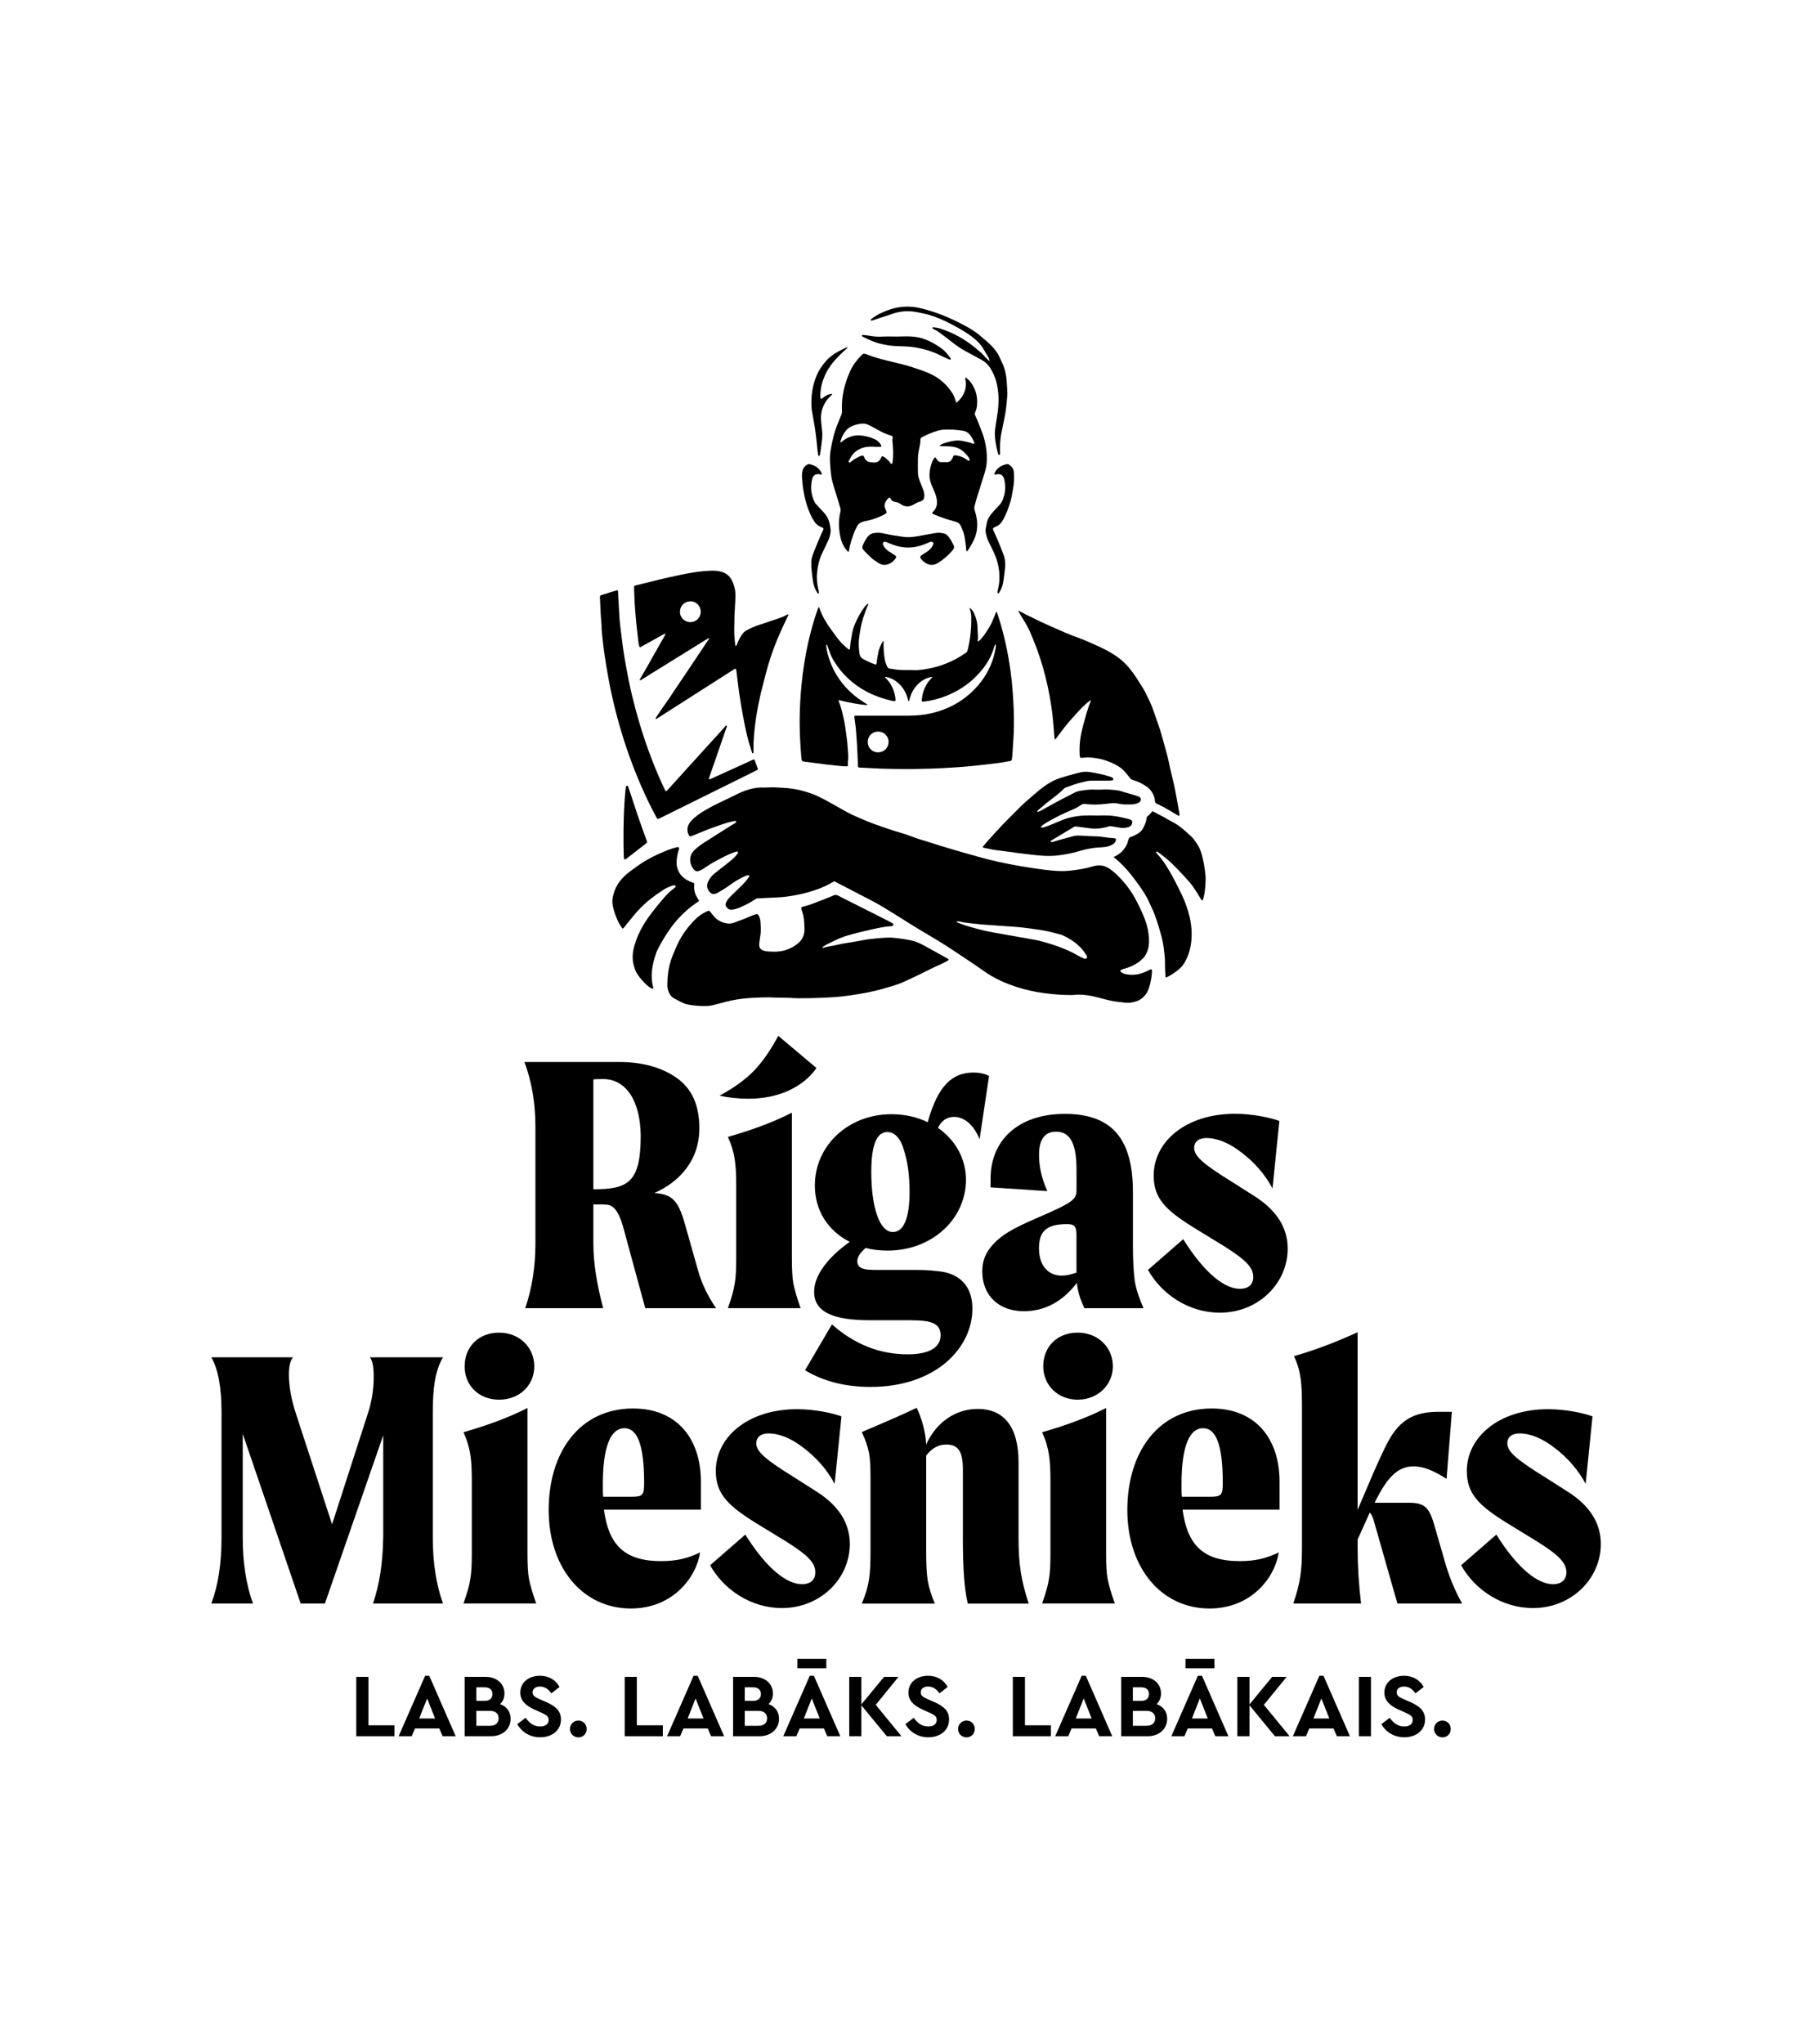 <svg width="71" height="80" viewBox="0 0 71 80" fill="none" xmlns="http://www.w3.org/2000/svg">
<g clip-path="url(#clip0_4019_3171)">
<path d="M14.428 65.633H13.952V67.956H15.446V67.528H14.428V65.633Z" fill="black"/>
<path d="M16.649 65.59L15.611 67.956H16.122L16.253 67.653H17.204L17.334 67.956H17.845L16.81 65.59H16.651H16.649ZM16.417 67.262L16.728 66.477L17.038 67.262H16.419H16.417Z" fill="black"/>
<path d="M19.583 66.7C19.7 66.59 19.755 66.45 19.755 66.281C19.755 65.9 19.45 65.633 19.02 65.633H18.196V67.956H19.231C19.679 67.956 19.996 67.674 19.996 67.273C19.996 66.991 19.841 66.794 19.583 66.7ZM18.653 66.042H18.981C19.176 66.042 19.284 66.141 19.284 66.306C19.284 66.472 19.174 66.574 18.981 66.574H18.653V66.042ZM19.196 67.548H18.653V66.964H19.196C19.403 66.964 19.527 67.077 19.527 67.255C19.527 67.434 19.405 67.547 19.196 67.547V67.548Z" fill="black"/>
<path d="M21.393 66.622L21.128 66.505C20.931 66.418 20.858 66.361 20.858 66.238C20.858 66.093 20.98 66.012 21.146 66.012C21.323 66.012 21.469 66.099 21.59 66.279L21.913 66.029C21.769 65.762 21.501 65.59 21.146 65.59C20.706 65.59 20.375 65.851 20.375 66.248C20.375 66.558 20.582 66.759 20.939 66.916L21.189 67.029C21.41 67.131 21.485 67.181 21.485 67.318C21.485 67.477 21.363 67.574 21.154 67.574C20.901 67.574 20.735 67.443 20.584 67.236L20.256 67.483C20.436 67.797 20.759 67.998 21.154 67.998C21.619 67.998 21.968 67.727 21.968 67.3C21.968 66.986 21.785 66.794 21.394 66.62L21.393 66.622Z" fill="black"/>
<path d="M22.651 67.344C22.465 67.344 22.32 67.489 22.32 67.672C22.32 67.855 22.465 68 22.651 68C22.838 68 22.975 67.86 22.975 67.672C22.975 67.484 22.835 67.344 22.651 67.344Z" fill="black"/>
<path d="M24.939 65.633H24.465V67.956H25.957V67.528H24.939V65.633Z" fill="black"/>
<path d="M27.162 65.59L26.124 67.956H26.635L26.766 67.653H27.716L27.847 67.956H28.358L27.323 65.59H27.164H27.162ZM26.93 67.262L27.24 66.477L27.551 67.262H26.931H26.93Z" fill="black"/>
<path d="M30.096 66.7C30.212 66.59 30.268 66.45 30.268 66.281C30.268 65.9 29.962 65.633 29.532 65.633H28.709V67.956H29.744C30.192 67.956 30.508 67.674 30.508 67.273C30.508 66.991 30.354 66.794 30.096 66.7ZM29.166 66.042H29.494C29.688 66.042 29.797 66.141 29.797 66.306C29.797 66.472 29.687 66.574 29.494 66.574H29.166V66.042ZM29.709 67.548H29.166V66.964H29.709C29.916 66.964 30.04 67.077 30.04 67.255C30.04 67.434 29.918 67.547 29.709 67.547V67.548Z" fill="black"/>
<path d="M31.712 65.59L30.674 67.956H31.185L31.316 67.653H32.266L32.397 67.956H32.908L31.873 65.59H31.714H31.712ZM31.48 67.262L31.79 66.477L32.101 67.262H31.481H31.48Z" fill="black"/>
<path d="M32.36 64.926H31.227V65.298H32.36V64.926Z" fill="black"/>
<path d="M35.186 65.633H34.621L33.732 66.711V65.633H33.258V67.956H33.732V66.746L34.729 67.956H35.302L34.296 66.728L35.186 65.633Z" fill="black"/>
<path d="M36.592 66.622L36.328 66.505C36.13 66.418 36.057 66.361 36.057 66.238C36.057 66.093 36.18 66.012 36.345 66.012C36.522 66.012 36.669 66.099 36.789 66.279L37.113 66.029C36.968 65.762 36.7 65.59 36.345 65.59C35.906 65.59 35.575 65.851 35.575 66.248C35.575 66.558 35.782 66.759 36.138 66.916L36.388 67.029C36.609 67.131 36.684 67.181 36.684 67.318C36.684 67.477 36.562 67.574 36.353 67.574C36.1 67.574 35.934 67.443 35.783 67.236L35.455 67.483C35.635 67.797 35.958 67.998 36.353 67.998C36.818 67.998 37.167 67.727 37.167 67.3C37.167 66.986 36.984 66.794 36.594 66.62L36.592 66.622Z" fill="black"/>
<path d="M37.85 67.344C37.663 67.344 37.519 67.489 37.519 67.672C37.519 67.855 37.663 68 37.85 68C38.036 68 38.173 67.86 38.173 67.672C38.173 67.484 38.033 67.344 37.85 67.344Z" fill="black"/>
<path d="M40.139 65.633H39.664V67.956H41.156V67.528H40.139V65.633Z" fill="black"/>
<path d="M42.361 65.59L41.323 67.956H41.834L41.965 67.653H42.916L43.046 67.956H43.557L42.522 65.59H42.363H42.361ZM42.129 67.262L42.44 66.477L42.75 67.262H42.131H42.129Z" fill="black"/>
<path d="M45.295 66.7C45.411 66.59 45.467 66.45 45.467 66.281C45.467 65.9 45.161 65.633 44.731 65.633H43.908V67.956H44.943C45.391 67.956 45.708 67.674 45.708 67.273C45.708 66.991 45.553 66.794 45.295 66.7ZM44.365 66.042H44.693C44.888 66.042 44.996 66.141 44.996 66.306C44.996 66.472 44.886 66.574 44.693 66.574H44.365V66.042ZM44.908 67.548H44.365V66.964H44.908C45.115 66.964 45.239 67.077 45.239 67.255C45.239 67.434 45.117 67.547 44.908 67.547V67.548Z" fill="black"/>
<path d="M47.559 64.926H46.425V65.298H47.559V64.926Z" fill="black"/>
<path d="M46.91 65.59L45.872 67.956H46.383L46.514 67.653H47.464L47.595 67.956H48.106L47.071 65.59H46.912H46.91ZM46.678 67.262L46.988 66.477L47.299 67.262H46.679H46.678Z" fill="black"/>
<path d="M50.387 65.633H49.82L48.932 66.711V65.633H48.457V67.956H48.932V66.746L49.928 67.956H50.503L49.495 66.728L50.387 65.633Z" fill="black"/>
<path d="M51.669 65.59L50.631 67.956H51.142L51.273 67.653H52.223L52.354 67.956H52.865L51.83 65.59H51.671H51.669ZM51.437 67.262L51.747 66.477L52.058 67.262H51.438H51.437Z" fill="black"/>
<path d="M53.689 65.633H53.215V67.956H53.689V65.633Z" fill="black"/>
<path d="M55.233 66.622L54.968 66.505C54.771 66.418 54.698 66.361 54.698 66.238C54.698 66.093 54.82 66.012 54.986 66.012C55.163 66.012 55.309 66.099 55.43 66.279L55.753 66.029C55.608 65.762 55.341 65.59 54.986 65.59C54.546 65.59 54.215 65.851 54.215 66.248C54.215 66.558 54.422 66.759 54.779 66.916L55.029 67.029C55.25 67.131 55.325 67.181 55.325 67.318C55.325 67.477 55.202 67.574 54.994 67.574C54.741 67.574 54.575 67.443 54.424 67.236L54.096 67.483C54.276 67.797 54.599 67.998 54.994 67.998C55.459 67.998 55.807 67.727 55.807 67.3C55.807 66.986 55.624 66.794 55.234 66.62L55.233 66.622Z" fill="black"/>
<path d="M56.489 67.344C56.303 67.344 56.158 67.489 56.158 67.672C56.158 67.855 56.303 68 56.489 68C56.676 68 56.813 67.86 56.813 67.672C56.813 67.484 56.672 67.344 56.489 67.344Z" fill="black"/>
<path d="M20.968 48.654C20.968 49.589 20.834 50.433 20.568 51.203H23.622C23.371 50.269 23.237 49.425 23.237 48.654V47.141C23.505 47.141 23.697 47.141 23.801 47.156C24.083 47.2 24.275 47.512 24.454 48.208L25.269 51.203H28.041C27.729 50.743 27.492 50.269 27.344 49.751L26.81 47.867C26.559 46.993 26.322 46.74 25.624 46.695C26.573 46.28 27.388 45.45 27.388 44.16C27.388 43.256 27.092 42.603 26.498 42.189C25.906 41.773 25.15 41.566 24.229 41.566H20.538C20.82 42.323 20.968 43.168 20.968 44.101V48.652V48.654ZM23.237 44.103V42.249C23.326 42.235 23.46 42.235 23.622 42.235C24.513 42.235 25.075 43.081 25.091 44.444C25.091 46.267 24.616 46.549 23.237 46.549V44.103Z" fill="black"/>
<path d="M31.975 41.803L30.478 40.543C30.182 41.092 29.87 41.551 29.543 41.892C29.217 42.233 28.758 42.573 28.179 42.885C28.52 42.96 28.905 43.005 29.306 43.005C30.478 43.005 31.442 42.56 31.975 41.804V41.803Z" fill="black"/>
<path d="M28.772 50.239C28.742 50.462 28.655 50.788 28.505 51.202H31.352C31.204 50.786 31.115 50.46 31.07 50.239C31.026 50.001 31.011 49.675 31.011 49.259V43.551C30.285 43.922 29.44 44.232 28.505 44.5C28.787 45.108 28.831 45.611 28.831 46.398V49.259C28.831 49.675 28.817 50.001 28.772 50.239Z" fill="black"/>
<path d="M37.368 43.716C37.739 43.716 38.124 43.998 38.362 44.59L38.733 42.114C38.57 42.025 38.362 41.98 38.124 41.98C37.295 41.98 36.731 42.485 36.33 43.923C35.9 43.716 35.425 43.611 34.906 43.611C33.217 43.611 31.911 44.842 31.911 46.398C31.911 47.391 32.43 48.176 33.276 48.606C32.446 49.199 31.882 49.896 31.882 50.563C31.882 51.35 32.624 51.675 34.062 51.675H35.634C36.449 51.675 36.835 51.778 36.835 52.267C36.835 52.683 36.48 53.009 35.545 53.009C34.462 53.009 33.468 52.624 32.58 51.837L31.527 53.632C32.239 54.062 33.099 54.285 34.093 54.285C36.613 54.285 38.081 52.788 38.081 51.216C38.081 50.281 37.518 49.882 36.91 49.778C36.613 49.734 36.257 49.705 35.843 49.705H34.271C33.855 49.705 33.574 49.66 33.574 49.364C33.574 49.202 33.677 49.038 33.9 48.845C34.167 48.918 34.449 48.949 34.76 48.949C36.494 48.949 37.828 47.718 37.828 46.176C37.828 45.331 37.398 44.605 36.731 44.145C36.865 43.863 37.086 43.715 37.368 43.715V43.716ZM34.967 48.222C34.417 48.222 34.121 47.184 34.121 45.866C34.121 44.828 34.328 44.309 34.744 44.309C35.04 44.309 35.263 44.546 35.397 45.006C35.545 45.466 35.62 46.014 35.62 46.651C35.62 47.659 35.397 48.222 34.967 48.222Z" fill="black"/>
<path d="M44.44 50.15C44.395 49.809 44.367 49.335 44.367 48.757V46.652C44.367 44.561 43.537 43.598 41.698 43.598C39.858 43.598 38.792 44.65 38.792 46.133V46.474L41.016 46.621C40.793 46.133 40.69 45.658 40.69 45.198C40.69 44.62 40.897 44.294 41.357 44.294C41.965 44.294 42.158 44.857 42.158 45.806V46.577C42.158 46.948 42.01 47.066 40.675 47.644C39.682 48.074 39.163 48.341 38.763 48.859C38.57 49.11 38.467 49.408 38.467 49.763C38.467 50.698 39.104 51.321 40.097 51.321C40.913 51.321 41.61 50.95 42.174 50.209C42.204 50.55 42.308 50.876 42.47 51.203H44.782C44.62 50.832 44.5 50.491 44.441 50.15H44.44ZM42.156 49.809C41.949 49.884 41.757 49.929 41.578 49.929C41.029 49.929 40.688 49.513 40.688 48.862C40.688 48.211 40.956 47.913 41.785 47.913C42.067 47.913 42.156 47.988 42.156 48.343V49.811V49.809Z" fill="black"/>
<path d="M45.18 46.013C45.18 46.903 45.64 47.361 46.766 48.059L47.952 48.785C48.798 49.318 49.08 49.614 49.08 49.986C49.08 50.282 48.873 50.446 48.56 50.446C47.968 50.446 47.182 49.853 46.336 48.503L44.957 49.704C45.49 50.653 46.543 51.379 47.774 51.379C49.271 51.379 50.428 50.237 50.428 48.872C50.428 48.057 49.998 47.376 49.139 46.826L48.323 46.307C47.151 45.581 46.766 45.269 46.766 44.928C46.766 44.691 46.944 44.543 47.24 44.543C47.67 44.543 48.145 44.736 48.634 45.121C49.139 45.506 49.538 45.966 49.834 46.514L50.102 43.876C49.747 43.742 49.035 43.594 48.368 43.594C46.411 43.594 45.18 44.705 45.18 46.011V46.013Z" fill="black"/>
<path d="M15.006 60.182C14.992 61.176 14.858 62.036 14.607 62.762H17.349C17.081 62.02 16.949 61.16 16.949 60.182V55.275C16.949 54.34 17.038 53.644 17.349 53.125H14.487C14.591 53.259 14.635 53.51 14.635 53.881C14.635 54.37 14.562 54.861 14.398 55.349L13.005 59.663L11.595 55.349C11.403 54.772 11.314 54.252 11.314 53.792C11.314 53.466 11.373 53.244 11.476 53.125H8.275C8.543 53.585 8.675 54.311 8.675 55.275V60.182C8.675 61.205 8.541 62.066 8.275 62.762H9.906C9.638 62.02 9.506 61.16 9.506 60.182V56.12L11.775 62.762H12.724L15.008 56.179V60.182H15.006Z" fill="black"/>
<path d="M18.418 61.797C18.388 62.02 18.3 62.347 18.15 62.761H20.997C20.849 62.345 20.76 62.019 20.716 61.797C20.671 61.56 20.657 61.234 20.657 60.818V55.109C19.931 55.48 19.085 55.791 18.15 56.058C18.432 56.667 18.477 57.17 18.477 57.956V60.818C18.477 61.234 18.462 61.56 18.418 61.797Z" fill="black"/>
<path d="M19.545 54.784C20.36 54.784 20.924 54.206 20.924 53.48C20.924 52.754 20.36 52.16 19.545 52.16C18.73 52.16 18.196 52.724 18.196 53.48C18.196 54.237 18.76 54.784 19.545 54.784Z" fill="black"/>
<path d="M27.448 57.99C27.448 56.33 26.529 55.129 24.793 55.129C22.702 55.129 21.487 56.834 21.487 59.102C21.487 61.369 22.822 62.957 24.704 62.957C26.349 62.957 27.269 61.742 27.417 60.763C26.943 60.986 26.527 61.103 25.89 61.103C24.422 61.103 23.83 60.436 23.651 59.087H27.448V57.99ZM24.734 58.583H23.623C23.608 58.479 23.608 58.315 23.608 58.094C23.608 56.567 23.935 55.9 24.454 55.9C24.943 55.9 25.225 56.508 25.225 58.035C25.225 58.524 25.166 58.583 24.736 58.583H24.734Z" fill="black"/>
<path d="M33.28 60.435C33.28 59.62 32.85 58.938 31.99 58.389L31.175 57.87C30.003 57.144 29.617 56.831 29.617 56.491C29.617 56.253 29.796 56.105 30.092 56.105C30.522 56.105 30.997 56.298 31.485 56.683C31.99 57.069 32.39 57.529 32.686 58.077L32.953 55.438C32.598 55.304 31.887 55.156 31.219 55.156C29.262 55.156 28.032 56.268 28.032 57.573C28.032 58.464 28.492 58.922 29.617 59.62L30.804 60.346C31.649 60.879 31.931 61.175 31.931 61.546C31.931 61.843 31.724 62.007 31.412 62.007C30.82 62.007 30.033 61.414 29.188 60.064L27.809 61.264C28.342 62.214 29.395 62.94 30.625 62.94C32.122 62.94 33.28 61.798 33.28 60.433V60.435Z" fill="black"/>
<path d="M37.708 60.259C37.708 61.387 37.767 62.216 37.9 62.766H40.287C39.991 61.875 39.888 61.224 39.888 60.216V57.237C39.888 55.872 39.338 55.146 38.286 55.146C37.44 55.146 36.669 55.651 36.27 56.539C36.255 56.065 36.091 55.501 35.899 55.102C35.41 55.339 34.698 55.649 33.749 56.051C33.897 56.363 33.986 56.629 34.031 56.866C34.075 57.089 34.09 57.415 34.09 57.829V60.705C34.09 61.64 34.045 62.07 33.749 62.766H36.611C36.462 62.425 36.373 62.113 36.329 61.847C36.284 61.565 36.27 61.194 36.27 60.705V56.969C36.493 56.688 36.744 56.539 37.055 56.539C37.515 56.539 37.708 56.791 37.708 57.519V60.261V60.259Z" fill="black"/>
<path d="M40.855 53.48C40.855 54.206 41.418 54.784 42.203 54.784C42.988 54.784 43.582 54.206 43.582 53.48C43.582 52.754 43.019 52.16 42.203 52.16C41.388 52.16 40.855 52.724 40.855 53.48Z" fill="black"/>
<path d="M43.317 60.818V55.109C42.591 55.48 41.745 55.791 40.81 56.058C41.092 56.667 41.137 57.17 41.137 57.956V60.818C41.137 61.234 41.123 61.56 41.078 61.797C41.048 62.02 40.96 62.347 40.81 62.761H43.658C43.51 62.345 43.42 62.019 43.376 61.797C43.331 61.56 43.317 61.234 43.317 60.818Z" fill="black"/>
<path d="M50.109 57.99C50.109 56.33 49.19 55.129 47.454 55.129C45.363 55.129 44.148 56.834 44.148 59.102C44.148 61.369 45.483 62.957 47.365 62.957C49.01 62.957 49.93 61.742 50.078 60.763C49.604 60.986 49.188 61.103 48.551 61.103C47.083 61.103 46.491 60.436 46.312 59.087H50.109V57.99ZM47.395 58.583H46.284C46.27 58.479 46.27 58.315 46.27 58.094C46.27 56.567 46.596 55.9 47.115 55.9C47.604 55.9 47.886 56.508 47.886 58.035C47.886 58.524 47.827 58.583 47.397 58.583H47.395Z" fill="black"/>
<path d="M56.147 59.619C55.954 58.966 55.747 58.818 55.167 58.818H53.833C54.352 57.751 54.782 57.395 55.36 57.395C55.731 57.395 56.116 57.543 56.65 57.883L56.857 55.259H56.323C55.36 55.259 54.826 55.6 54.397 56.356C54.19 56.727 53.908 57.35 53.551 58.194L53.166 59.098V52.145C52.291 52.544 51.46 52.856 50.675 53.079C50.957 53.688 50.987 54.162 50.987 55.111V60.582C50.987 61.457 50.928 61.947 50.647 62.762H53.301C53.212 62.02 53.167 61.294 53.167 60.582V60.256L53.642 59.203C53.686 59.248 53.745 59.337 53.79 59.485L54.724 62.762H57.26C57.008 62.318 56.799 61.828 56.637 61.31L56.148 59.619H56.147Z" fill="black"/>
<path d="M61.401 58.389L60.586 57.87C59.414 57.144 59.029 56.831 59.029 56.491C59.029 56.253 59.207 56.105 59.503 56.105C59.933 56.105 60.408 56.298 60.897 56.683C61.401 57.069 61.801 57.529 62.097 58.077L62.365 55.438C62.01 55.304 61.298 55.156 60.631 55.156C58.674 55.156 57.443 56.268 57.443 57.573C57.443 58.464 57.903 58.922 59.029 59.62L60.215 60.346C61.06 60.879 61.342 61.175 61.342 61.546C61.342 61.843 61.135 62.007 60.823 62.007C60.231 62.007 59.444 61.414 58.599 60.064L57.22 61.264C57.753 62.214 58.806 62.94 60.037 62.94C61.533 62.94 62.691 61.798 62.691 60.433C62.691 59.618 62.261 58.937 61.401 58.387V58.389Z" fill="black"/>
<path d="M29.842 30.821C29.629 30.823 29.423 30.866 29.219 30.934C29.004 31.006 28.807 31.111 28.606 31.21C28.312 31.355 28.011 31.485 27.726 31.649C27.555 31.746 27.388 31.845 27.238 31.971C27.162 32.035 27.087 32.101 27.027 32.181C26.915 32.329 26.888 32.49 26.963 32.662C26.993 32.734 27.028 32.748 27.102 32.719C27.186 32.686 27.27 32.649 27.355 32.614C27.73 32.456 28.111 32.316 28.501 32.195C28.581 32.172 28.662 32.154 28.743 32.14C28.772 32.135 28.817 32.113 28.828 32.159C28.837 32.197 28.794 32.211 28.767 32.229C28.729 32.254 28.688 32.275 28.649 32.299C28.305 32.516 27.961 32.735 27.617 32.952C27.473 33.042 27.336 33.143 27.21 33.259C26.977 33.472 26.977 33.772 27.154 34.012C27.164 34.025 27.175 34.038 27.188 34.049C27.24 34.1 27.301 34.116 27.371 34.09C27.434 34.068 27.492 34.038 27.547 34.001C27.695 33.902 27.844 33.802 28.001 33.718C28.247 33.586 28.49 33.45 28.753 33.358C28.78 33.348 28.807 33.339 28.836 33.331C28.856 33.324 28.879 33.328 28.893 33.345C28.909 33.363 28.904 33.385 28.89 33.402C28.856 33.445 28.826 33.49 28.788 33.528C28.735 33.582 28.681 33.635 28.624 33.681C28.42 33.845 28.215 34.008 28.008 34.167C27.89 34.258 27.799 34.37 27.734 34.501C27.665 34.641 27.681 34.777 27.78 34.898C27.86 34.998 27.947 35.017 28.067 34.963C28.082 34.956 28.097 34.949 28.111 34.941C28.277 34.845 28.441 34.746 28.595 34.633C28.756 34.516 28.926 34.412 29.106 34.324C29.17 34.294 29.234 34.262 29.305 34.259C29.317 34.259 29.332 34.261 29.34 34.269C29.353 34.281 29.347 34.299 29.337 34.313C29.266 34.42 29.184 34.522 29.094 34.613C28.938 34.767 28.778 34.92 28.622 35.074C28.59 35.106 28.559 35.14 28.528 35.175C28.485 35.221 28.458 35.277 28.431 35.334C28.402 35.393 28.41 35.447 28.447 35.498C28.504 35.578 28.576 35.62 28.681 35.605C28.805 35.586 28.923 35.546 29.036 35.493C29.216 35.409 29.396 35.323 29.56 35.208C29.594 35.184 29.629 35.163 29.673 35.162C29.805 35.157 29.939 35.149 30.071 35.143C30.283 35.132 30.495 35.127 30.705 35.105C30.944 35.079 31.181 35.038 31.417 34.982C31.842 34.88 32.254 34.743 32.632 34.514C32.656 34.499 32.676 34.496 32.702 34.509C32.716 34.517 32.732 34.523 32.746 34.531C33.203 34.767 33.662 35.003 34.117 35.242C34.286 35.331 34.453 35.423 34.617 35.523C35.194 35.872 35.754 36.242 36.337 36.581C36.735 36.813 37.126 37.057 37.508 37.316C37.834 37.538 38.168 37.748 38.489 37.98C38.903 38.281 39.364 38.488 39.85 38.641C40.178 38.745 40.514 38.821 40.858 38.867C41.216 38.915 41.576 38.949 41.938 38.947C41.995 38.947 42.054 38.944 42.111 38.937C42.286 38.92 42.46 38.937 42.632 38.963C42.791 38.985 42.947 39.031 43.105 39.07C43.218 39.097 43.329 39.129 43.442 39.154C43.649 39.202 43.859 39.222 44.07 39.245C44.229 39.262 44.383 39.235 44.535 39.179C44.602 39.154 44.662 39.119 44.718 39.076C44.85 38.972 44.938 38.839 44.99 38.683C45.059 38.48 45.095 38.273 45.111 38.06C45.111 38.044 45.113 38.027 45.113 38.011C45.113 37.939 45.095 37.926 45.033 37.953C44.984 37.974 44.936 37.999 44.887 38.023C44.64 38.141 44.382 38.184 44.111 38.133C44.036 38.119 43.966 38.098 43.906 38.05C43.863 38.016 43.864 37.976 43.915 37.955C43.961 37.936 44.009 37.923 44.057 37.909C44.32 37.831 44.559 37.713 44.754 37.516C44.861 37.409 44.923 37.281 44.961 37.138C45.012 36.945 45.003 36.749 44.979 36.555C44.949 36.302 44.874 36.058 44.773 35.826C44.57 35.356 44.342 34.901 43.998 34.512C43.84 34.334 43.678 34.163 43.484 34.025C43.297 33.891 43.089 33.834 42.859 33.894C42.823 33.904 42.786 33.912 42.751 33.923C42.463 34.009 42.167 34.05 41.871 34.081C41.648 34.103 41.422 34.095 41.199 34.074C40.793 34.036 40.391 33.972 39.99 33.906C39.688 33.855 39.387 33.796 39.086 33.73C38.831 33.675 38.578 33.608 38.326 33.538C37.966 33.439 37.606 33.336 37.248 33.23C36.985 33.154 36.723 33.074 36.463 32.988C36.211 32.906 35.953 32.839 35.705 32.742C35.562 32.686 35.415 32.638 35.269 32.595C34.925 32.496 34.589 32.377 34.253 32.258C34.049 32.184 33.852 32.1 33.653 32.016C33.469 31.939 33.289 31.853 33.114 31.756C32.879 31.625 32.646 31.488 32.409 31.361C32.183 31.24 31.957 31.117 31.71 31.038C31.484 30.965 31.256 30.902 31.022 30.869C30.783 30.835 30.543 30.831 30.286 30.816C30.148 30.82 29.995 30.826 29.84 30.828L29.842 30.821ZM37.503 36.058C37.503 36.058 37.511 36.058 37.528 36.058C37.544 36.062 37.571 36.068 37.6 36.074C37.804 36.117 38.009 36.141 38.216 36.159C38.294 36.165 38.372 36.178 38.45 36.184C38.686 36.203 38.922 36.219 39.157 36.235C39.406 36.253 39.654 36.267 39.903 36.289C40.047 36.302 40.191 36.321 40.336 36.34C40.476 36.359 40.614 36.382 40.754 36.401C41.022 36.439 41.282 36.511 41.543 36.581C41.566 36.587 41.59 36.595 41.613 36.606C41.859 36.719 42.089 36.861 42.283 37.054C42.383 37.152 42.471 37.264 42.544 37.386C42.565 37.422 42.589 37.461 42.555 37.501C42.517 37.547 42.471 37.528 42.431 37.509C42.352 37.474 42.272 37.436 42.197 37.393C41.788 37.156 41.345 37.003 40.895 36.872C40.659 36.804 40.418 36.761 40.176 36.722C40.004 36.695 39.833 36.662 39.662 36.632C39.422 36.589 39.18 36.549 38.939 36.504C38.804 36.48 38.67 36.453 38.536 36.422C38.226 36.347 37.917 36.266 37.616 36.156C37.573 36.14 37.532 36.122 37.49 36.103C37.479 36.098 37.469 36.089 37.476 36.073C37.48 36.06 37.495 36.06 37.506 36.058H37.503Z" fill="black"/>
<path d="M34.013 23.638C34.01 23.636 34.007 23.634 34.005 23.633L34.014 23.638C34.014 23.638 34.014 23.638 34.016 23.638H34.013Z" fill="black"/>
<path d="M31.404 29.755C31.407 29.779 31.418 29.793 31.442 29.798C31.458 29.801 31.474 29.806 31.489 29.809C31.762 29.846 32.032 29.882 32.305 29.916C32.499 29.939 32.692 29.96 32.886 29.979C32.977 29.989 33.068 29.992 33.16 29.995C33.19 29.995 33.206 29.979 33.206 29.949C33.206 29.892 33.201 29.833 33.209 29.776C33.235 29.588 33.203 29.401 33.193 29.217C33.184 29.027 33.15 28.838 33.128 28.648C33.09 28.314 33.017 27.986 32.923 27.662C32.899 27.58 32.864 27.5 32.83 27.411C32.881 27.409 32.924 27.419 32.967 27.43C33.125 27.47 33.282 27.505 33.442 27.53C33.598 27.554 33.752 27.584 33.91 27.594C33.927 27.594 33.95 27.605 33.969 27.575C33.913 27.54 33.859 27.505 33.803 27.47C33.548 27.309 33.319 27.119 33.117 26.896C32.746 26.487 32.504 26.011 32.384 25.473C32.368 25.4 32.365 25.325 32.356 25.252C32.356 25.247 32.364 25.239 32.37 25.236C32.378 25.231 32.388 25.233 32.391 25.242C32.41 25.293 32.431 25.342 32.447 25.393C32.494 25.545 32.552 25.691 32.631 25.828C32.962 26.385 33.419 26.807 33.998 27.102C34.295 27.253 34.611 27.355 34.934 27.431C34.966 27.439 34.999 27.443 35.032 27.444C35.058 27.444 35.071 27.43 35.069 27.406C35.068 27.365 35.068 27.323 35.06 27.282C35.013 26.995 34.894 26.744 34.685 26.537C34.674 26.526 34.657 26.519 34.666 26.492C34.843 26.516 34.998 26.589 35.136 26.701C35.377 26.893 35.509 27.151 35.574 27.446C35.598 27.441 35.604 27.427 35.609 27.411C35.618 27.374 35.627 27.338 35.638 27.303C35.72 27.037 35.867 26.815 36.098 26.654C36.222 26.569 36.357 26.51 36.51 26.494C36.515 26.522 36.489 26.533 36.474 26.548C36.284 26.741 36.171 26.973 36.12 27.236C36.109 27.296 36.104 27.36 36.098 27.422C36.096 27.446 36.109 27.462 36.133 27.463C36.146 27.463 36.158 27.463 36.169 27.462C36.48 27.427 36.781 27.349 37.071 27.231C37.464 27.072 37.821 26.855 38.13 26.565C38.501 26.215 38.8 25.817 38.934 25.314C38.942 25.287 38.956 25.261 38.969 25.236C38.97 25.231 38.983 25.233 38.991 25.231C38.994 25.231 38.999 25.236 38.999 25.239C38.999 25.263 39.004 25.288 38.999 25.312C38.977 25.443 38.951 25.573 38.915 25.702C38.778 26.169 38.541 26.58 38.208 26.933C37.73 27.443 37.144 27.761 36.467 27.919C36.179 27.986 35.884 28.01 35.59 28.011C35.383 28.011 35.174 28.011 34.967 28.011C34.51 28.011 34.053 28.011 33.596 28.011C33.552 28.011 33.505 28 33.456 28.03C33.462 28.089 33.467 28.151 33.477 28.213C33.525 28.514 33.537 28.817 33.56 29.119C33.58 29.401 33.585 29.683 33.598 29.967C33.601 30.03 33.607 30.04 33.669 30.043C33.935 30.057 34.2 30.073 34.466 30.084C34.652 30.092 34.84 30.091 35.026 30.096C35.491 30.107 35.956 30.1 36.421 30.086C36.7 30.078 36.977 30.061 37.254 30.045C37.52 30.029 37.784 30.011 38.048 29.984C38.4 29.949 38.751 29.908 39.101 29.863C39.254 29.844 39.404 29.814 39.555 29.787C39.614 29.776 39.622 29.764 39.63 29.705C39.638 29.643 39.644 29.581 39.649 29.519C39.663 29.307 39.671 29.096 39.689 28.885C39.701 28.712 39.705 28.537 39.706 28.361C39.712 27.938 39.689 27.514 39.66 27.091C39.641 26.809 39.612 26.527 39.572 26.248C39.521 25.887 39.459 25.526 39.378 25.17C39.291 24.785 39.19 24.404 39.063 24.03C39.052 24 39.05 23.965 39.013 23.941C38.956 24.084 38.904 24.228 38.838 24.368C38.771 24.511 38.687 24.645 38.598 24.776C38.45 24.989 38.368 25.076 38.295 25.11C38.281 25.091 38.287 25.07 38.291 25.051C38.303 24.963 38.303 24.877 38.294 24.79C38.286 24.724 38.282 24.658 38.282 24.591C38.282 24.387 38.233 24.196 38.149 24.013C38.106 23.92 38.055 23.852 37.98 23.791C37.97 23.817 37.982 23.841 37.989 23.863C38.023 23.963 38.036 24.065 38.037 24.17C38.042 24.608 37.999 25.041 37.888 25.467C37.878 25.502 37.861 25.526 37.832 25.545C37.749 25.6 37.668 25.658 37.582 25.709C37.152 25.965 36.689 26.127 36.193 26.199C36.079 26.215 35.962 26.236 35.846 26.231C35.689 26.226 35.531 26.224 35.373 26.226C35.198 26.228 35.026 26.199 34.854 26.172C34.803 26.164 34.763 26.142 34.741 26.088C34.711 26.014 34.679 25.943 34.661 25.865C34.607 25.619 34.598 25.371 34.603 25.121C34.603 25.11 34.607 25.097 34.593 25.091C34.587 25.094 34.575 25.096 34.572 25.102C34.486 25.25 34.418 25.404 34.389 25.576C34.368 25.699 34.341 25.822 34.332 25.946C34.33 25.971 34.325 25.995 34.3 26.014C34.163 25.971 34.031 25.912 33.9 25.847C33.695 25.745 33.676 25.718 33.646 25.491C33.646 25.486 33.646 25.483 33.646 25.478C33.625 25.296 33.623 25.113 33.649 24.931C33.687 24.643 33.736 24.357 33.838 24.083C33.892 23.936 33.939 23.785 34.009 23.643C33.989 23.632 33.972 23.635 33.955 23.651C33.881 23.72 33.821 23.799 33.767 23.884C33.665 24.045 33.572 24.213 33.496 24.389C33.44 24.514 33.397 24.645 33.373 24.78C33.34 24.968 33.3 25.154 33.289 25.346C33.287 25.374 33.286 25.403 33.26 25.427C33.249 25.424 33.236 25.422 33.227 25.414C33.068 25.28 32.915 25.14 32.789 24.971C32.703 24.855 32.618 24.736 32.532 24.618C32.351 24.368 32.193 24.105 32.095 23.811C32.088 23.791 32.084 23.771 32.053 23.767C32.044 23.79 32.034 23.812 32.026 23.834C31.873 24.271 31.747 24.713 31.647 25.164C31.531 25.688 31.448 26.217 31.394 26.75C31.346 27.218 31.321 27.686 31.316 28.156C31.311 28.639 31.34 29.119 31.377 29.6C31.381 29.654 31.391 29.707 31.397 29.761L31.404 29.755ZM34.391 29.448C34.192 29.452 33.978 29.298 33.983 29.035C33.988 28.766 34.205 28.632 34.391 28.634C34.62 28.635 34.802 28.817 34.798 29.046C34.795 29.271 34.617 29.446 34.391 29.446V29.448Z" fill="black"/>
<path d="M32.97 16.11C32.971 16.148 32.97 16.183 32.955 16.22C32.909 16.327 32.869 16.437 32.823 16.543C32.677 16.886 32.594 17.245 32.53 17.61C32.476 17.921 32.511 18.233 32.541 18.542C32.564 18.766 32.632 18.98 32.699 19.195C32.769 19.421 32.836 19.648 32.906 19.875C32.922 19.927 32.925 19.976 32.911 20.032C32.884 20.136 32.868 20.244 32.86 20.352C32.842 20.573 32.866 20.793 32.909 21.008C32.949 21.206 33.027 21.389 33.162 21.543C33.17 21.553 33.178 21.562 33.186 21.572C33.197 21.583 33.209 21.599 33.226 21.593C33.244 21.586 33.247 21.567 33.248 21.551C33.277 21.322 33.357 21.108 33.431 20.892C33.467 20.79 33.516 20.693 33.565 20.597C33.603 20.523 33.661 20.475 33.736 20.441C33.793 20.416 33.853 20.401 33.916 20.39C34.156 20.349 34.379 20.263 34.596 20.156C34.632 20.139 34.667 20.115 34.701 20.091C34.723 20.075 34.729 20.05 34.72 20.024C34.704 19.986 34.686 19.948 34.669 19.911C34.629 19.827 34.632 19.742 34.673 19.658C34.702 19.597 34.742 19.545 34.793 19.5C34.834 19.464 34.857 19.464 34.876 19.515C34.906 19.588 34.96 19.625 35.033 19.639C35.046 19.64 35.057 19.647 35.07 19.648C35.151 19.656 35.217 19.693 35.283 19.739C35.438 19.844 35.608 19.847 35.766 19.755C35.857 19.703 35.943 19.65 36.046 19.628C36.054 19.626 36.062 19.621 36.068 19.618C36.146 19.589 36.188 19.535 36.196 19.451C36.205 19.354 36.191 19.261 36.154 19.171C36.107 19.051 36.062 18.93 36.014 18.811C35.973 18.706 35.949 18.596 35.947 18.483C35.946 18.304 35.944 18.126 35.947 17.946C35.951 17.847 35.96 17.747 35.979 17.65C36.008 17.499 36.048 17.351 36.046 17.195C36.046 17.161 36.064 17.14 36.089 17.125C36.107 17.113 36.124 17.104 36.143 17.094C36.32 17.002 36.505 16.927 36.696 16.866C36.771 16.843 36.849 16.823 36.927 16.819C37.193 16.803 37.457 16.819 37.721 16.862C37.826 16.878 37.906 16.929 37.974 17.007C38.056 17.099 38.105 17.207 38.151 17.32C38.158 17.336 38.162 17.352 38.146 17.365C38.13 17.376 38.115 17.371 38.099 17.365C37.994 17.323 37.885 17.3 37.775 17.274C37.653 17.247 37.53 17.23 37.404 17.247C37.252 17.268 37.102 17.304 36.957 17.355C36.914 17.37 36.874 17.392 36.833 17.413C36.82 17.419 36.799 17.429 36.81 17.449C36.815 17.457 36.831 17.462 36.841 17.462C36.936 17.465 37.032 17.464 37.127 17.468C37.228 17.472 37.326 17.481 37.422 17.508C37.645 17.57 37.801 17.723 37.935 17.903C37.952 17.925 37.96 17.956 37.971 17.981C37.979 17.999 37.971 18.015 37.959 18.026C37.944 18.037 37.927 18.035 37.912 18.026C37.892 18.013 37.869 18 37.85 17.984C37.766 17.921 37.67 17.882 37.57 17.852C37.51 17.835 37.449 17.822 37.387 17.822C37.358 17.822 37.341 17.835 37.33 17.86C37.317 17.89 37.307 17.922 37.291 17.951C37.242 18.042 37.17 18.097 37.06 18.089C37.006 18.086 36.952 18.086 36.898 18.089C36.788 18.097 36.718 18.046 36.669 17.953C36.634 17.886 36.615 17.886 36.572 17.953C36.553 17.98 36.535 18.008 36.522 18.038C36.454 18.199 36.409 18.368 36.401 18.543C36.392 18.73 36.443 18.905 36.519 19.073C36.583 19.214 36.648 19.352 36.678 19.505C36.717 19.699 36.694 19.878 36.546 20.024C36.535 20.035 36.522 20.048 36.511 20.061C36.494 20.08 36.498 20.096 36.524 20.108C36.541 20.118 36.56 20.128 36.58 20.136C36.788 20.22 36.995 20.303 37.213 20.36C37.29 20.379 37.365 20.405 37.439 20.427C37.53 20.453 37.592 20.508 37.63 20.593C37.662 20.664 37.694 20.738 37.721 20.811C37.777 20.964 37.793 21.126 37.815 21.287C37.828 21.373 37.831 21.46 37.841 21.548C37.841 21.559 37.844 21.573 37.86 21.575C37.873 21.575 37.884 21.572 37.892 21.561C37.93 21.502 37.97 21.443 38.005 21.381C38.084 21.244 38.161 21.105 38.209 20.954C38.31 20.628 38.277 20.306 38.175 19.988C38.158 19.93 38.145 19.879 38.162 19.82C38.193 19.722 38.213 19.618 38.244 19.519C38.344 19.195 38.449 18.87 38.549 18.545C38.592 18.406 38.63 18.265 38.64 18.12C38.651 17.962 38.65 17.804 38.632 17.647C38.605 17.406 38.557 17.172 38.47 16.945C38.379 16.712 38.293 16.48 38.189 16.252C38.17 16.209 38.173 16.172 38.191 16.134C38.267 15.967 38.277 15.789 38.263 15.608C38.248 15.427 38.196 15.258 38.105 15.101C38.041 14.989 37.965 14.884 37.86 14.806C37.844 14.793 37.826 14.768 37.796 14.789C37.88 15.177 37.775 15.5 37.451 15.765C37.438 15.726 37.428 15.704 37.422 15.68C37.392 15.572 37.346 15.468 37.285 15.374C37.06 15.026 36.756 14.769 36.376 14.607C36.185 14.526 35.989 14.457 35.791 14.394C35.642 14.344 35.49 14.296 35.337 14.26C35.132 14.21 34.927 14.161 34.721 14.11C34.463 14.045 34.207 13.975 33.96 13.878C33.93 13.865 33.896 13.857 33.865 13.847C33.834 13.839 33.807 13.844 33.783 13.865C33.764 13.881 33.745 13.897 33.728 13.914C33.544 14.099 33.393 14.304 33.285 14.543C33.223 14.68 33.172 14.819 33.126 14.962C33.005 15.338 32.951 15.722 32.976 16.116L32.97 16.11ZM33.39 16.668C33.482 16.631 33.58 16.605 33.678 16.589C33.799 16.57 33.917 16.58 34.029 16.639C34.139 16.696 34.25 16.752 34.358 16.814C34.517 16.905 34.681 16.983 34.857 17.038C34.876 17.045 34.895 17.054 34.916 17.059C34.949 17.069 34.967 17.091 34.959 17.125C34.939 17.212 34.952 17.298 34.96 17.384C34.978 17.575 34.984 17.765 34.97 17.956C34.967 18.005 34.959 18.054 34.951 18.104C34.947 18.123 34.949 18.148 34.925 18.156C34.893 18.166 34.884 18.137 34.869 18.118C34.812 18.034 34.732 17.975 34.658 17.91C34.632 17.887 34.603 17.871 34.57 17.863C34.548 17.858 34.53 17.863 34.519 17.886C34.508 17.913 34.495 17.938 34.481 17.964C34.43 18.056 34.352 18.101 34.247 18.102C34.193 18.102 34.14 18.102 34.086 18.093C33.973 18.077 33.896 18.016 33.85 17.914C33.846 17.903 33.841 17.89 33.836 17.879C33.812 17.83 33.803 17.823 33.75 17.836C33.71 17.846 33.67 17.86 33.634 17.879C33.529 17.929 33.428 17.986 33.337 18.062C33.314 18.083 33.287 18.121 33.253 18.099C33.207 18.067 33.252 18.032 33.264 18C33.328 17.857 33.416 17.736 33.548 17.645C33.696 17.543 33.858 17.492 34.037 17.484C34.103 17.481 34.169 17.484 34.236 17.484V17.488C34.31 17.488 34.385 17.488 34.46 17.488C34.521 17.488 34.53 17.472 34.503 17.422C34.446 17.317 34.363 17.236 34.253 17.188C34.054 17.101 33.846 17.045 33.627 17.042C33.385 17.037 33.173 17.123 32.986 17.273C32.97 17.285 32.954 17.3 32.938 17.312C32.933 17.316 32.923 17.309 32.916 17.306C32.912 17.306 32.909 17.3 32.909 17.296C32.909 17.293 32.909 17.288 32.911 17.284C32.959 17.123 33.027 16.973 33.137 16.844C33.205 16.763 33.293 16.707 33.39 16.669V16.668Z" fill="black"/>
<path d="M26.399 39.077C26.474 39.115 26.544 39.158 26.619 39.194C26.716 39.242 26.811 39.293 26.92 39.314C27.17 39.362 27.421 39.384 27.675 39.376C27.834 39.371 27.985 39.327 28.138 39.287C28.302 39.244 28.466 39.196 28.632 39.161C28.904 39.105 29.181 39.072 29.458 39.057C29.764 39.041 30.071 39.027 30.378 39.046C30.448 39.051 30.52 39.046 30.59 39.048C30.702 39.051 30.815 39.054 30.926 39.057C31.034 39.062 31.141 39.072 31.249 39.072C31.557 39.075 31.864 39.067 32.17 39.054C32.506 39.04 32.842 39.022 33.175 38.976C33.656 38.909 34.135 38.831 34.601 38.694C34.861 38.618 35.122 38.551 35.369 38.441C35.6 38.339 35.827 38.228 36.055 38.118C36.319 37.989 36.581 37.852 36.853 37.736C36.937 37.699 37.015 37.653 37.096 37.612C37.114 37.602 37.132 37.589 37.148 37.577C37.159 37.567 37.154 37.553 37.146 37.545C37.133 37.534 37.119 37.526 37.105 37.518C36.781 37.338 36.46 37.156 36.135 36.981C35.996 36.906 35.85 36.844 35.694 36.812C35.474 36.766 35.253 36.731 35.03 36.709C34.776 36.683 34.523 36.71 34.272 36.734C34.114 36.75 33.958 36.766 33.804 36.798C33.657 36.828 33.509 36.85 33.362 36.876C33.175 36.908 32.985 36.932 32.799 36.978C32.614 37.024 32.421 37.041 32.24 37.099C32.229 37.102 32.216 37.097 32.2 37.094C32.211 37.065 32.233 37.054 32.253 37.041C32.388 36.951 32.538 36.889 32.682 36.817C32.858 36.731 33.039 36.658 33.227 36.605C33.444 36.545 33.66 36.487 33.878 36.438C34.214 36.363 34.547 36.271 34.893 36.252C34.917 36.252 34.941 36.242 34.964 36.233C34.99 36.223 34.995 36.194 34.98 36.17C34.956 36.134 34.92 36.115 34.882 36.096C34.767 36.037 34.652 35.979 34.538 35.92C34.219 35.76 33.901 35.599 33.581 35.438C33.324 35.309 33.068 35.182 32.813 35.05C32.756 35.021 32.706 35.021 32.648 35.045C32.468 35.121 32.288 35.194 32.106 35.264C31.968 35.319 31.827 35.371 31.686 35.42C31.608 35.448 31.525 35.464 31.447 35.487C31.375 35.51 31.367 35.524 31.39 35.596C31.409 35.659 31.431 35.721 31.447 35.787C31.496 35.978 31.501 36.172 31.504 36.368C31.507 36.608 31.413 36.798 31.23 36.941C30.963 37.15 30.657 37.253 30.316 37.25C30.246 37.25 30.175 37.244 30.105 37.242C30.038 37.241 29.972 37.228 29.909 37.209C29.786 37.174 29.73 37.097 29.73 36.971C29.73 36.935 29.737 36.897 29.741 36.86C29.754 36.761 29.77 36.663 29.784 36.564C29.807 36.401 29.789 36.241 29.78 36.078C29.775 36.003 29.757 35.93 29.726 35.862C29.689 35.785 29.657 35.768 29.577 35.793C29.498 35.819 29.42 35.846 29.345 35.881C29.155 35.968 28.96 36.034 28.765 36.107C28.675 36.14 28.581 36.159 28.485 36.145C28.273 36.112 28.089 36.026 27.95 35.857C27.902 35.8 27.856 35.741 27.81 35.682C27.781 35.647 27.765 35.64 27.724 35.655C27.697 35.664 27.67 35.677 27.644 35.69C27.483 35.769 27.335 35.873 27.211 36C26.971 36.244 26.764 36.513 26.603 36.817C26.495 37.024 26.407 37.239 26.321 37.456C26.181 37.814 26.138 38.186 26.135 38.567C26.135 38.674 26.163 38.774 26.206 38.868C26.246 38.956 26.308 39.029 26.398 39.073L26.399 39.077Z" fill="black"/>
<path d="M40.297 24.642C40.518 25.131 40.704 25.634 40.851 26.15C40.991 26.642 41.096 27.142 41.172 27.647C41.226 28.008 41.258 28.373 41.284 28.738C41.287 28.792 41.292 28.846 41.297 28.898C41.297 28.913 41.295 28.933 41.317 28.936C41.325 28.933 41.335 28.932 41.34 28.927C41.363 28.898 41.386 28.868 41.408 28.838C41.586 28.597 41.763 28.357 41.967 28.136C42.137 27.949 42.3 27.753 42.489 27.585C42.559 27.521 42.631 27.459 42.709 27.408C42.722 27.422 42.72 27.435 42.715 27.446C42.642 27.613 42.586 27.787 42.537 27.964C42.457 28.252 42.371 28.537 42.32 28.833C42.279 29.069 42.271 29.303 42.281 29.54C42.281 29.569 42.29 29.597 42.295 29.626C42.3 29.65 42.314 29.661 42.34 29.661C42.368 29.661 42.398 29.661 42.427 29.658C42.615 29.628 42.8 29.655 42.984 29.685C43.191 29.718 43.387 29.788 43.575 29.876C43.737 29.951 43.895 30.038 44.019 30.171C44.096 30.252 44.166 30.341 44.233 30.43C44.273 30.484 44.316 30.518 44.379 30.534C44.553 30.58 44.712 30.663 44.863 30.76C45.031 30.866 45.145 31.015 45.204 31.206C45.218 31.25 45.226 31.295 45.228 31.339C45.231 31.403 45.255 31.443 45.32 31.468C45.421 31.508 45.516 31.561 45.61 31.613C45.781 31.709 45.948 31.811 46.115 31.908C46.136 31.921 46.155 31.938 46.183 31.925C46.196 31.889 46.188 31.851 46.183 31.816C46.126 31.5 46.072 31.186 46.01 30.873C45.951 30.572 45.867 30.276 45.804 29.975C45.754 29.726 45.693 29.481 45.621 29.238C45.559 29.026 45.508 28.812 45.441 28.602C45.359 28.341 45.261 28.085 45.175 27.825C45.094 27.58 44.976 27.351 44.863 27.12C44.795 26.981 44.709 26.854 44.628 26.725C44.484 26.497 44.338 26.271 44.156 26.069C43.954 25.841 43.715 25.667 43.454 25.519C43.179 25.363 42.889 25.239 42.601 25.112C42.499 25.067 42.395 25.024 42.29 24.986C42.083 24.911 41.878 24.833 41.675 24.745C41.481 24.661 41.288 24.575 41.094 24.489C40.973 24.435 40.852 24.381 40.731 24.325C40.664 24.293 40.597 24.258 40.531 24.226C40.411 24.167 40.292 24.11 40.172 24.051C40.08 24.005 39.991 23.956 39.9 23.906C39.894 23.913 39.887 23.919 39.881 23.925C39.921 23.992 39.959 24.061 40 24.128C40.104 24.298 40.214 24.465 40.295 24.647L40.297 24.642Z" fill="black"/>
<path d="M24.925 24.453C24.949 24.693 24.979 24.932 25.008 25.171C25.013 25.216 25.026 25.26 25.038 25.305C25.045 25.329 25.064 25.337 25.086 25.324C25.116 25.309 25.145 25.294 25.174 25.278C25.438 25.131 25.704 24.983 25.968 24.837C25.994 24.822 26.021 24.813 26.048 24.802C26.051 24.802 26.064 24.813 26.062 24.816C26.051 24.843 26.038 24.868 26.024 24.894C25.857 25.19 25.688 25.486 25.519 25.782C25.484 25.845 25.452 25.907 25.417 25.969C25.299 26.174 25.18 26.378 25.061 26.583C25.053 26.598 25.041 26.612 25.061 26.626C25.065 26.626 25.069 26.626 25.072 26.626C25.076 26.626 25.08 26.625 25.083 26.623C25.091 26.62 25.097 26.615 25.105 26.612C25.108 26.61 25.111 26.607 25.116 26.606C25.957 26.085 26.796 25.564 27.637 25.044C27.654 25.032 27.672 25.021 27.69 25.012C27.704 25.004 27.718 24.994 27.733 24.986C27.736 24.985 27.739 24.982 27.744 24.98C27.747 24.98 27.752 24.978 27.756 24.98C27.76 24.98 27.763 24.983 27.776 24.989C27.739 25.044 27.704 25.098 27.667 25.152C27.4 25.553 27.131 25.953 26.863 26.354C26.699 26.599 26.534 26.843 26.369 27.088C26.277 27.225 26.188 27.367 26.089 27.501C25.959 27.677 25.842 27.865 25.715 28.045C25.702 28.063 25.69 28.079 25.682 28.098C25.677 28.107 25.675 28.122 25.678 28.131C25.685 28.147 25.699 28.141 25.71 28.134C25.739 28.118 25.768 28.099 25.795 28.082C26.323 27.744 26.852 27.407 27.381 27.069C27.822 26.787 28.263 26.505 28.704 26.224C28.728 26.208 28.753 26.193 28.779 26.179C28.798 26.169 28.823 26.179 28.828 26.201C28.834 26.225 28.838 26.251 28.841 26.274C28.855 26.399 28.871 26.521 28.885 26.645C28.921 26.964 28.968 27.279 29.021 27.595C29.061 27.837 29.107 28.077 29.154 28.317C29.221 28.652 29.295 28.985 29.404 29.306C29.422 29.357 29.435 29.41 29.452 29.461C29.457 29.475 29.463 29.493 29.486 29.486C29.5 29.482 29.503 29.469 29.505 29.458C29.506 29.416 29.508 29.375 29.508 29.333C29.506 29.155 29.51 28.977 29.526 28.798C29.545 28.566 29.573 28.337 29.607 28.106C29.653 27.789 29.717 27.475 29.787 27.163C29.819 27.021 29.86 26.883 29.895 26.741C29.956 26.504 30.013 26.265 30.083 26.031C30.183 25.701 30.295 25.375 30.427 25.056C30.556 24.746 30.696 24.44 30.842 24.138C30.855 24.11 30.882 24.083 30.873 24.048C30.854 24.037 30.839 24.05 30.826 24.058C30.712 24.126 30.588 24.173 30.46 24.214C30.22 24.295 29.981 24.378 29.741 24.456C29.557 24.515 29.382 24.587 29.218 24.685C29.156 24.722 29.105 24.767 29.064 24.827C28.989 24.939 28.928 25.055 28.878 25.179C28.861 25.216 28.855 25.259 28.822 25.287C28.795 25.271 28.791 25.246 28.79 25.222C28.78 25.131 28.771 25.04 28.763 24.95C28.741 24.689 28.763 24.426 28.761 24.165C28.761 24.069 28.772 23.974 28.776 23.878C28.78 23.645 28.817 23.415 28.796 23.181C28.78 23.012 28.733 22.856 28.656 22.706C28.561 22.52 28.403 22.411 28.204 22.367C28.091 22.341 27.975 22.333 27.857 22.337C27.54 22.345 27.228 22.388 26.917 22.447C26.444 22.537 25.975 22.644 25.508 22.762C25.307 22.813 25.105 22.86 24.904 22.911C24.834 22.929 24.83 22.935 24.831 23.005C24.838 23.217 24.844 23.429 24.857 23.641C24.874 23.915 24.898 24.187 24.925 24.461V24.453ZM27.037 23.536C27.256 23.531 27.441 23.717 27.443 23.939C27.446 24.163 27.269 24.346 27.048 24.351C26.82 24.357 26.626 24.176 26.628 23.95C26.628 23.722 26.793 23.54 27.037 23.536Z" fill="black"/>
<path d="M45.531 31.958C45.415 31.894 45.297 31.832 45.179 31.772C45.138 31.749 45.128 31.753 45.095 31.792C45.05 31.848 45.004 31.901 44.947 31.944C44.918 31.964 44.9 31.99 44.899 32.026C44.894 32.154 44.838 32.267 44.786 32.38C44.733 32.493 44.654 32.581 44.542 32.638C44.461 32.679 44.383 32.73 44.295 32.754C44.236 32.77 44.208 32.803 44.19 32.864C44.169 32.936 44.154 33.009 44.119 33.076C44.007 33.291 43.842 33.447 43.607 33.545C43.689 33.614 43.764 33.671 43.834 33.737C44.041 33.929 44.227 34.144 44.397 34.369C44.633 34.679 44.865 34.995 45.023 35.356C45.088 35.504 45.163 35.647 45.219 35.8C45.322 36.085 45.412 36.375 45.49 36.668C45.556 36.921 45.588 37.182 45.612 37.442C45.627 37.59 45.62 37.741 45.625 37.891C45.628 37.999 45.635 38.106 45.641 38.214C45.644 38.254 45.663 38.265 45.698 38.248C45.904 38.143 46.092 38.015 46.257 37.856C46.287 37.827 46.313 37.794 46.335 37.759C46.498 37.522 46.59 37.254 46.635 36.974C46.69 36.625 46.671 36.278 46.598 35.934C46.526 35.604 46.41 35.289 46.264 34.985C46.114 34.675 45.958 34.367 45.784 34.069C45.65 33.84 45.502 33.619 45.319 33.423C45.302 33.405 45.287 33.385 45.273 33.364C45.27 33.359 45.273 33.346 45.276 33.342C45.281 33.337 45.291 33.334 45.298 33.334C45.326 33.332 45.346 33.35 45.365 33.364C45.477 33.45 45.593 33.533 45.7 33.623C45.918 33.81 46.115 34.017 46.311 34.227C46.456 34.382 46.601 34.536 46.724 34.709C46.829 34.859 46.923 35.015 47.018 35.171C47.031 35.192 47.044 35.214 47.058 35.233C47.068 35.248 47.093 35.246 47.098 35.232C47.111 35.197 47.125 35.162 47.135 35.127C47.176 34.974 47.193 34.816 47.205 34.659C47.214 34.522 47.219 34.383 47.206 34.248C47.184 33.991 47.139 33.738 47.074 33.488C47.031 33.326 46.978 33.17 46.878 33.034C46.859 33.007 46.843 32.979 46.824 32.95C46.771 32.869 46.711 32.795 46.641 32.73C46.534 32.632 46.426 32.534 46.314 32.44C46.193 32.339 46.064 32.249 45.923 32.176C45.791 32.108 45.663 32.028 45.533 31.956L45.531 31.958Z" fill="black"/>
<path d="M23.555 24.571C23.596 25.073 23.66 25.57 23.743 26.066C23.803 26.426 23.868 26.786 23.946 27.143C24.039 27.565 24.142 27.984 24.262 28.399C24.488 29.191 24.763 29.965 25.091 30.721C25.274 31.144 25.472 31.56 25.692 31.966C25.759 32.089 25.755 32.066 25.859 32.016C26.571 31.665 27.281 31.313 27.993 30.961C28.469 30.726 28.946 30.49 29.422 30.254C29.497 30.218 29.571 30.181 29.645 30.141C29.682 30.122 29.687 30.111 29.672 30.071C29.636 29.969 29.598 29.869 29.559 29.767C29.542 29.721 29.531 29.716 29.486 29.737C29.29 29.826 29.093 29.915 28.897 30.004C28.553 30.16 28.209 30.316 27.865 30.473C27.838 30.485 27.813 30.496 27.786 30.506C27.773 30.511 27.76 30.5 27.762 30.487C27.765 30.463 27.771 30.437 27.779 30.415C27.838 30.242 27.899 30.07 27.959 29.898C28.122 29.431 28.282 28.963 28.443 28.496C28.453 28.466 28.485 28.422 28.457 28.406C28.418 28.383 28.399 28.437 28.376 28.461C27.993 28.882 27.61 29.304 27.228 29.724C26.881 30.106 26.536 30.487 26.19 30.869C26.161 30.899 26.133 30.93 26.104 30.958C26.087 30.976 26.067 30.971 26.055 30.949C26.045 30.931 26.036 30.912 26.028 30.893C25.867 30.555 25.719 30.211 25.582 29.864C25.295 29.141 25.058 28.402 24.86 27.651C24.773 27.318 24.692 26.982 24.625 26.644C24.572 26.38 24.521 26.114 24.475 25.848C24.407 25.452 24.354 25.052 24.308 24.651C24.292 24.515 24.273 24.378 24.263 24.242C24.247 24.022 24.241 23.802 24.225 23.582C24.215 23.445 24.209 23.308 24.206 23.172C24.206 23.151 24.201 23.132 24.198 23.113C24.16 23.095 24.13 23.114 24.098 23.124C23.951 23.167 23.803 23.211 23.657 23.259C23.474 23.32 23.493 23.277 23.499 23.485C23.512 23.847 23.532 24.206 23.563 24.568L23.555 24.571Z" fill="black"/>
<path d="M40.648 31.714C40.772 31.609 40.894 31.504 41.02 31.402C41.232 31.233 41.456 31.084 41.644 30.888C41.681 30.85 41.729 30.821 41.783 30.807C41.815 30.799 41.846 30.788 41.877 30.775C42.105 30.682 42.342 30.622 42.582 30.571C42.627 30.561 42.673 30.557 42.718 30.555C42.834 30.553 42.95 30.555 43.066 30.555C43.198 30.555 43.332 30.555 43.464 30.555C43.501 30.555 43.539 30.547 43.574 30.538C43.598 30.531 43.6 30.507 43.595 30.486C43.589 30.461 43.573 30.44 43.55 30.429C43.52 30.415 43.49 30.402 43.458 30.393C43.203 30.316 42.944 30.257 42.681 30.219C42.546 30.2 42.409 30.201 42.273 30.24C42.114 30.284 41.952 30.321 41.792 30.369C41.617 30.42 41.442 30.471 41.275 30.549C41.074 30.643 40.894 30.77 40.722 30.909C40.584 31.02 40.448 31.138 40.315 31.256C40.202 31.354 40.089 31.451 39.982 31.555C39.797 31.735 39.62 31.921 39.437 32.103C39.21 32.327 38.998 32.568 38.781 32.802C38.686 32.905 38.595 33.014 38.504 33.122C38.477 33.154 38.485 33.174 38.525 33.182C38.735 33.229 38.947 33.27 39.162 33.294C39.377 33.318 39.59 33.351 39.803 33.38C39.993 33.404 40.182 33.428 40.372 33.45C40.719 33.49 41.065 33.525 41.415 33.483C41.697 33.45 41.972 33.399 42.245 33.318C42.483 33.248 42.725 33.192 42.975 33.174C43.103 33.166 43.233 33.163 43.359 33.136C43.453 33.115 43.541 33.081 43.617 33.018C43.668 32.977 43.7 32.926 43.702 32.859C43.702 32.835 43.694 32.818 43.67 32.815C43.641 32.81 43.612 32.805 43.584 32.803C43.472 32.799 43.361 32.783 43.249 32.767C43.138 32.751 43.026 32.735 42.915 32.735C42.745 32.735 42.576 32.721 42.405 32.711C42.286 32.705 42.163 32.694 42.046 32.724C41.837 32.778 41.628 32.837 41.421 32.894C41.353 32.913 41.288 32.937 41.219 32.956C41.195 32.963 41.17 32.966 41.149 32.944C41.136 32.931 41.151 32.908 41.184 32.888C41.195 32.881 41.206 32.877 41.218 32.87C41.425 32.746 41.63 32.622 41.837 32.498C41.909 32.455 41.979 32.412 42.05 32.369C42.084 32.348 42.117 32.345 42.157 32.351C42.321 32.375 42.487 32.393 42.651 32.416C42.905 32.453 43.155 32.429 43.401 32.351C43.442 32.338 43.48 32.332 43.523 32.34C43.646 32.361 43.769 32.378 43.891 32.401C43.988 32.418 44.082 32.401 44.175 32.378C44.249 32.361 44.31 32.316 44.332 32.233C44.356 32.147 44.332 32.096 44.245 32.072C44.136 32.042 44.028 32.015 43.918 31.991C43.687 31.939 43.453 31.91 43.214 31.916C43.044 31.921 42.874 31.92 42.703 31.916C42.389 31.91 42.082 31.944 41.781 32.033C41.641 32.074 41.511 32.136 41.375 32.19C41.225 32.251 41.079 32.322 40.923 32.367C40.878 32.38 40.835 32.393 40.789 32.389C40.781 32.389 40.769 32.385 40.769 32.38C40.769 32.369 40.767 32.353 40.773 32.346C40.832 32.292 40.896 32.248 40.964 32.208C41.281 32.015 41.612 31.854 41.953 31.711C42.092 31.652 42.225 31.587 42.346 31.499C42.383 31.472 42.418 31.463 42.463 31.467C42.541 31.475 42.62 31.482 42.698 31.486C42.961 31.502 43.221 31.474 43.48 31.444C43.584 31.431 43.684 31.429 43.788 31.453C43.875 31.474 43.968 31.483 44.06 31.486C44.159 31.491 44.259 31.486 44.359 31.482C44.426 31.479 44.491 31.463 44.552 31.436C44.59 31.42 44.627 31.399 44.652 31.364C44.694 31.307 44.686 31.243 44.628 31.2C44.595 31.174 44.555 31.162 44.515 31.149C44.297 31.084 44.077 31.02 43.859 30.955C43.832 30.947 43.803 30.94 43.775 30.937C43.544 30.907 43.313 30.888 43.081 30.907C43.039 30.91 42.998 30.91 42.956 30.907C42.756 30.896 42.558 30.91 42.361 30.942C42.249 30.959 42.143 30.988 42.042 31.042C41.898 31.122 41.748 31.197 41.6 31.272C41.441 31.353 41.284 31.439 41.13 31.528C40.996 31.604 40.861 31.676 40.725 31.748C40.7 31.76 40.671 31.77 40.644 31.778C40.638 31.779 40.627 31.778 40.622 31.773C40.619 31.77 40.619 31.757 40.622 31.752C40.632 31.738 40.641 31.725 40.654 31.714H40.648Z" fill="black"/>
<path d="M25.671 37.38C25.693 37.309 25.717 37.237 25.75 37.172C25.903 36.872 26.077 36.583 26.274 36.31C26.574 35.896 26.942 35.549 27.381 35.264C27.348 35.208 27.316 35.154 27.284 35.1C27.212 34.979 27.18 34.847 27.182 34.707C27.182 34.673 27.185 34.64 27.187 34.606C27.187 34.579 27.179 34.56 27.148 34.552C27.064 34.53 26.985 34.492 26.91 34.449C26.766 34.366 26.648 34.258 26.575 34.106C26.516 33.984 26.489 33.855 26.497 33.719C26.505 33.583 26.526 33.447 26.567 33.315C26.577 33.283 26.586 33.251 26.593 33.219C26.602 33.172 26.58 33.151 26.529 33.157C26.505 33.161 26.48 33.167 26.456 33.173C26.348 33.202 26.241 33.237 26.137 33.278C25.728 33.442 25.332 33.632 24.972 33.89C24.8 34.014 24.625 34.132 24.47 34.277C24.266 34.469 24.113 34.692 24.037 34.963C24.002 35.087 23.969 35.212 23.983 35.342C23.991 35.407 24.002 35.474 24.016 35.538C24.058 35.716 24.125 35.887 24.2 36.054C24.242 36.148 24.303 36.234 24.359 36.321C24.376 36.349 24.4 36.349 24.421 36.323C24.51 36.213 24.599 36.105 24.687 35.993C24.805 35.844 24.929 35.697 25.061 35.56C25.327 35.283 25.633 35.054 25.953 34.844C26.067 34.769 26.193 34.713 26.322 34.667C26.359 34.654 26.394 34.648 26.432 34.656C26.457 34.662 26.472 34.696 26.454 34.715C26.427 34.74 26.4 34.766 26.37 34.788C26.227 34.896 26.102 35.024 25.985 35.159C25.836 35.328 25.698 35.505 25.559 35.681C25.432 35.845 25.311 36.016 25.204 36.192C25.043 36.46 24.918 36.745 24.835 37.047C24.776 37.263 24.757 37.481 24.8 37.7C24.83 37.852 24.876 38 24.961 38.129C25.069 38.293 25.2 38.438 25.344 38.57C25.397 38.618 25.456 38.657 25.521 38.686C25.54 38.694 25.559 38.705 25.578 38.688C25.594 38.673 25.583 38.657 25.578 38.642C25.518 38.414 25.507 38.183 25.537 37.949C25.562 37.755 25.61 37.565 25.671 37.38Z" fill="black"/>
<path d="M34.136 12.548C34.149 12.548 34.16 12.544 34.173 12.539C34.441 12.451 34.71 12.362 34.977 12.274C35.226 12.193 35.477 12.161 35.738 12.192C35.883 12.209 36.025 12.241 36.167 12.271C36.466 12.333 36.748 12.443 37.022 12.572C37.199 12.655 37.37 12.747 37.539 12.843C37.71 12.938 37.875 13.042 38.033 13.157C38.219 13.292 38.385 13.448 38.506 13.647C38.574 13.76 38.641 13.876 38.708 13.991C38.729 14.026 38.748 14.063 38.751 14.133C38.676 14.069 38.616 14.018 38.566 13.958C38.495 13.87 38.41 13.797 38.324 13.725C38.277 13.685 38.229 13.646 38.181 13.606C37.78 13.273 37.332 13.026 36.837 12.865C36.742 12.835 36.644 12.818 36.544 12.809C36.535 12.809 36.522 12.821 36.516 12.829C36.508 12.84 36.516 12.852 36.527 12.861C36.539 12.87 36.555 12.878 36.57 12.886C36.668 12.932 36.759 12.989 36.845 13.055C36.998 13.169 37.151 13.284 37.3 13.403C37.469 13.539 37.649 13.658 37.84 13.76C38.031 13.862 38.221 13.964 38.41 14.068C38.566 14.152 38.697 14.267 38.789 14.419C38.886 14.58 38.966 14.749 39.014 14.931C39.117 15.322 39.125 15.719 39.073 16.117C39.049 16.294 39.019 16.47 38.992 16.647C38.979 16.738 38.963 16.829 38.96 16.919C38.955 17.187 39.008 17.448 39.071 17.706C39.081 17.743 39.081 17.79 39.129 17.808C39.186 17.781 39.16 17.73 39.16 17.689C39.156 17.456 39.165 17.224 39.208 16.994C39.234 16.856 39.265 16.717 39.292 16.579C39.321 16.437 39.353 16.294 39.375 16.15C39.398 16.012 39.413 15.87 39.425 15.73C39.437 15.585 39.46 15.44 39.447 15.295C39.439 15.204 39.436 15.114 39.431 15.021C39.418 14.738 39.369 14.461 39.246 14.201C39.208 14.123 39.173 14.044 39.136 13.964C39.086 13.849 39.011 13.749 38.933 13.652C38.775 13.456 38.574 13.306 38.386 13.142C38.186 12.966 37.953 12.835 37.719 12.711C37.261 12.467 36.783 12.265 36.281 12.123C36.054 12.058 35.823 12.007 35.586 12.001C35.393 11.996 35.203 12.02 35.019 12.064C34.821 12.114 34.632 12.192 34.449 12.279C34.329 12.337 34.219 12.413 34.114 12.494C34.098 12.505 34.093 12.523 34.101 12.537C34.105 12.545 34.124 12.547 34.135 12.547L34.136 12.548Z" fill="black"/>
<path d="M36.319 21.586C36.241 21.634 36.164 21.683 36.088 21.732C36.039 21.764 36.026 21.801 36.05 21.845C36.059 21.863 36.072 21.88 36.086 21.896C36.12 21.939 36.161 21.974 36.204 22.006C36.378 22.135 36.554 22.145 36.736 22.032C36.946 21.901 37.129 21.74 37.292 21.554C37.314 21.528 37.332 21.501 37.347 21.473C37.367 21.439 37.37 21.399 37.352 21.364C37.285 21.216 37.214 21.071 37.097 20.954C37.058 20.914 37.013 20.888 36.957 20.877C36.847 20.853 36.736 20.844 36.623 20.864C36.391 20.906 36.158 20.95 35.925 20.99C35.741 21.022 35.556 21.04 35.368 21.012C35.129 20.979 34.892 20.942 34.658 20.89C34.561 20.869 34.462 20.85 34.371 20.852C34.324 20.855 34.287 20.858 34.25 20.861C34.142 20.871 34.054 20.915 33.984 21.005C33.914 21.094 33.859 21.189 33.811 21.291C33.749 21.422 33.752 21.46 33.852 21.568C33.935 21.656 34.02 21.742 34.109 21.823C34.201 21.907 34.306 21.976 34.411 22.041C34.548 22.127 34.693 22.132 34.838 22.06C34.929 22.016 35.004 21.95 35.064 21.868C35.112 21.802 35.104 21.769 35.037 21.726C34.961 21.677 34.884 21.627 34.806 21.579C34.752 21.546 34.709 21.503 34.666 21.457C34.623 21.411 34.594 21.355 34.577 21.294C34.564 21.247 34.601 21.2 34.65 21.204C34.674 21.204 34.699 21.213 34.722 21.221C34.795 21.25 34.867 21.283 34.94 21.31C35.357 21.471 35.774 21.471 36.19 21.309C36.26 21.282 36.328 21.251 36.397 21.223C36.424 21.212 36.449 21.2 36.48 21.202C36.524 21.205 36.558 21.243 36.55 21.286C36.539 21.34 36.513 21.388 36.48 21.431C36.434 21.49 36.379 21.543 36.316 21.582L36.319 21.586Z" fill="black"/>
<path d="M31.842 20.332C31.917 20.469 32.013 20.576 32.162 20.63C32.173 20.635 32.186 20.638 32.197 20.644C32.248 20.67 32.259 20.692 32.237 20.745C32.213 20.802 32.181 20.856 32.157 20.913C32.063 21.135 31.968 21.356 31.88 21.581C31.817 21.743 31.753 21.907 31.774 22.093C31.774 22.136 31.769 22.187 31.774 22.237C31.793 22.41 31.812 22.584 31.839 22.756C31.863 22.918 31.92 23.069 32.008 23.208C32.017 23.222 32.029 23.237 32.046 23.232C32.065 23.227 32.07 23.209 32.068 23.192C32.063 23.155 32.06 23.117 32.051 23.082C31.995 22.854 31.974 22.623 32 22.39C32.025 22.162 32.072 21.937 32.165 21.727C32.25 21.538 32.342 21.351 32.431 21.163C32.486 21.05 32.517 20.931 32.529 20.805C32.536 20.721 32.514 20.641 32.501 20.558C32.471 20.343 32.371 20.168 32.22 20.015C32.132 19.928 32.051 19.832 31.966 19.74C31.933 19.703 31.903 19.662 31.884 19.616C31.791 19.397 31.742 19.173 31.775 18.936C31.783 18.873 31.788 18.81 31.805 18.751C31.85 18.601 31.93 18.541 32.094 18.561C32.114 18.565 32.134 18.574 32.153 18.579C32.172 18.584 32.186 18.569 32.181 18.552C32.169 18.495 32.142 18.444 32.103 18.397C32 18.268 31.86 18.2 31.7 18.166C31.67 18.16 31.643 18.166 31.616 18.181C31.519 18.24 31.45 18.324 31.427 18.433C31.409 18.512 31.401 18.596 31.407 18.681C31.42 18.875 31.439 19.069 31.474 19.262C31.543 19.636 31.653 19.995 31.836 20.331L31.842 20.332Z" fill="black"/>
<path d="M39.207 18.242C39.08 18.318 38.974 18.414 38.941 18.568C38.947 18.573 38.952 18.576 38.955 18.576C38.971 18.576 38.987 18.576 39.003 18.571C39.212 18.519 39.298 18.629 39.331 18.78C39.392 19.055 39.369 19.325 39.258 19.586C39.234 19.643 39.202 19.697 39.159 19.743C39.068 19.84 38.978 19.938 38.889 20.036C38.772 20.164 38.675 20.302 38.643 20.476C38.632 20.536 38.623 20.598 38.608 20.659C38.589 20.742 38.596 20.825 38.615 20.906C38.637 21.003 38.664 21.098 38.71 21.188C38.783 21.332 38.85 21.479 38.92 21.625C39.086 21.974 39.156 22.34 39.137 22.726C39.13 22.847 39.107 22.965 39.08 23.082C39.07 23.122 39.057 23.164 39.065 23.205C39.065 23.211 39.073 23.219 39.078 23.224C39.091 23.234 39.103 23.227 39.111 23.218C39.126 23.202 39.137 23.186 39.148 23.167C39.218 23.043 39.269 22.912 39.29 22.77C39.314 22.598 39.342 22.425 39.357 22.251C39.373 22.068 39.369 21.888 39.301 21.711C39.181 21.401 39.059 21.094 38.917 20.793C38.908 20.773 38.898 20.756 38.892 20.735C38.877 20.692 38.889 20.665 38.93 20.645C38.944 20.637 38.96 20.632 38.976 20.625C39.115 20.573 39.21 20.476 39.282 20.347C39.408 20.121 39.497 19.88 39.57 19.632C39.618 19.473 39.639 19.307 39.67 19.145C39.713 18.931 39.721 18.716 39.709 18.5C39.701 18.364 39.63 18.266 39.524 18.191C39.492 18.168 39.457 18.157 39.417 18.168C39.344 18.188 39.271 18.205 39.207 18.243V18.242Z" fill="black"/>
<path d="M24.488 33.636C24.505 33.627 24.523 33.616 24.54 33.603C24.797 33.406 25.051 33.207 25.306 33.008C25.349 32.974 25.349 32.974 25.328 32.912C25.271 32.751 25.214 32.592 25.157 32.433C25.094 32.258 25.029 32.082 24.97 31.904C24.852 31.554 24.739 31.203 24.622 30.853C24.609 30.813 24.605 30.748 24.548 30.754C24.505 30.761 24.512 30.821 24.504 30.861C24.5 30.877 24.499 30.895 24.497 30.91C24.486 31.022 24.475 31.133 24.467 31.245C24.454 31.436 24.442 31.625 24.434 31.816C24.426 32.02 24.424 32.222 24.419 32.431C24.419 32.791 24.413 33.156 24.429 33.522C24.429 33.55 24.434 33.579 24.438 33.608C24.445 33.641 24.464 33.651 24.491 33.635L24.488 33.636Z" fill="black"/>
<path d="M31.784 16.016C31.81 16.16 31.834 16.303 31.861 16.445C31.929 16.808 31.972 17.176 32.006 17.544C32.014 17.634 32.028 17.725 32.042 17.814C32.044 17.827 32.058 17.846 32.071 17.849C32.088 17.854 32.099 17.835 32.103 17.819C32.112 17.774 32.123 17.73 32.131 17.685C32.149 17.563 32.165 17.438 32.181 17.314C32.198 17.169 32.213 17.024 32.197 16.88C32.185 16.763 32.174 16.649 32.16 16.532C32.147 16.416 32.147 16.3 32.163 16.184C32.205 15.911 32.33 15.682 32.533 15.494C32.548 15.48 32.565 15.467 32.579 15.451C32.584 15.446 32.587 15.435 32.585 15.429C32.58 15.416 32.568 15.415 32.555 15.415C32.542 15.415 32.531 15.418 32.518 15.421C32.41 15.443 32.319 15.502 32.232 15.566C32.208 15.583 32.185 15.625 32.151 15.604C32.123 15.59 32.131 15.552 32.13 15.524C32.127 15.488 32.125 15.45 32.128 15.413C32.142 15.153 32.208 14.905 32.316 14.669C32.461 14.354 32.681 14.096 32.926 13.857C33.018 13.768 33.115 13.684 33.209 13.598C33.119 13.601 33.05 13.645 32.977 13.681C32.733 13.8 32.506 13.942 32.327 14.152C32.19 14.314 32.068 14.488 31.986 14.685C31.816 15.09 31.752 15.515 31.781 15.953C31.781 15.973 31.784 15.994 31.787 16.015L31.784 16.016Z" fill="black"/>
<path d="M33.825 13.198C34.048 13.31 34.276 13.41 34.521 13.464C34.578 13.477 34.634 13.487 34.691 13.499C34.822 13.527 34.954 13.539 35.086 13.546C35.339 13.557 35.592 13.555 35.842 13.598C36.196 13.657 36.537 13.758 36.857 13.926C36.955 13.979 37.059 14.02 37.162 14.066C37.185 14.076 37.213 14.087 37.231 14.063C37.244 14.046 37.228 14.023 37.217 14.008C37.115 13.875 37.016 13.743 36.879 13.644C36.801 13.589 36.723 13.533 36.642 13.485C36.404 13.345 36.156 13.234 35.881 13.191C35.696 13.162 35.51 13.164 35.323 13.168C35.212 13.171 35.099 13.175 34.987 13.171C34.887 13.168 34.788 13.168 34.688 13.171C34.51 13.175 34.331 13.189 34.154 13.157C34.04 13.136 33.925 13.125 33.803 13.109C33.803 13.109 33.793 13.109 33.785 13.109C33.774 13.113 33.76 13.114 33.755 13.129C33.75 13.141 33.755 13.154 33.764 13.16C33.785 13.175 33.804 13.191 33.827 13.2L33.825 13.198Z" fill="black"/>
</g>
<defs>
<clipPath id="clip0_4019_3171">
<rect width="54.416" height="56" fill="black" transform="translate(8.275 12)"/>
</clipPath>
</defs>
</svg>
